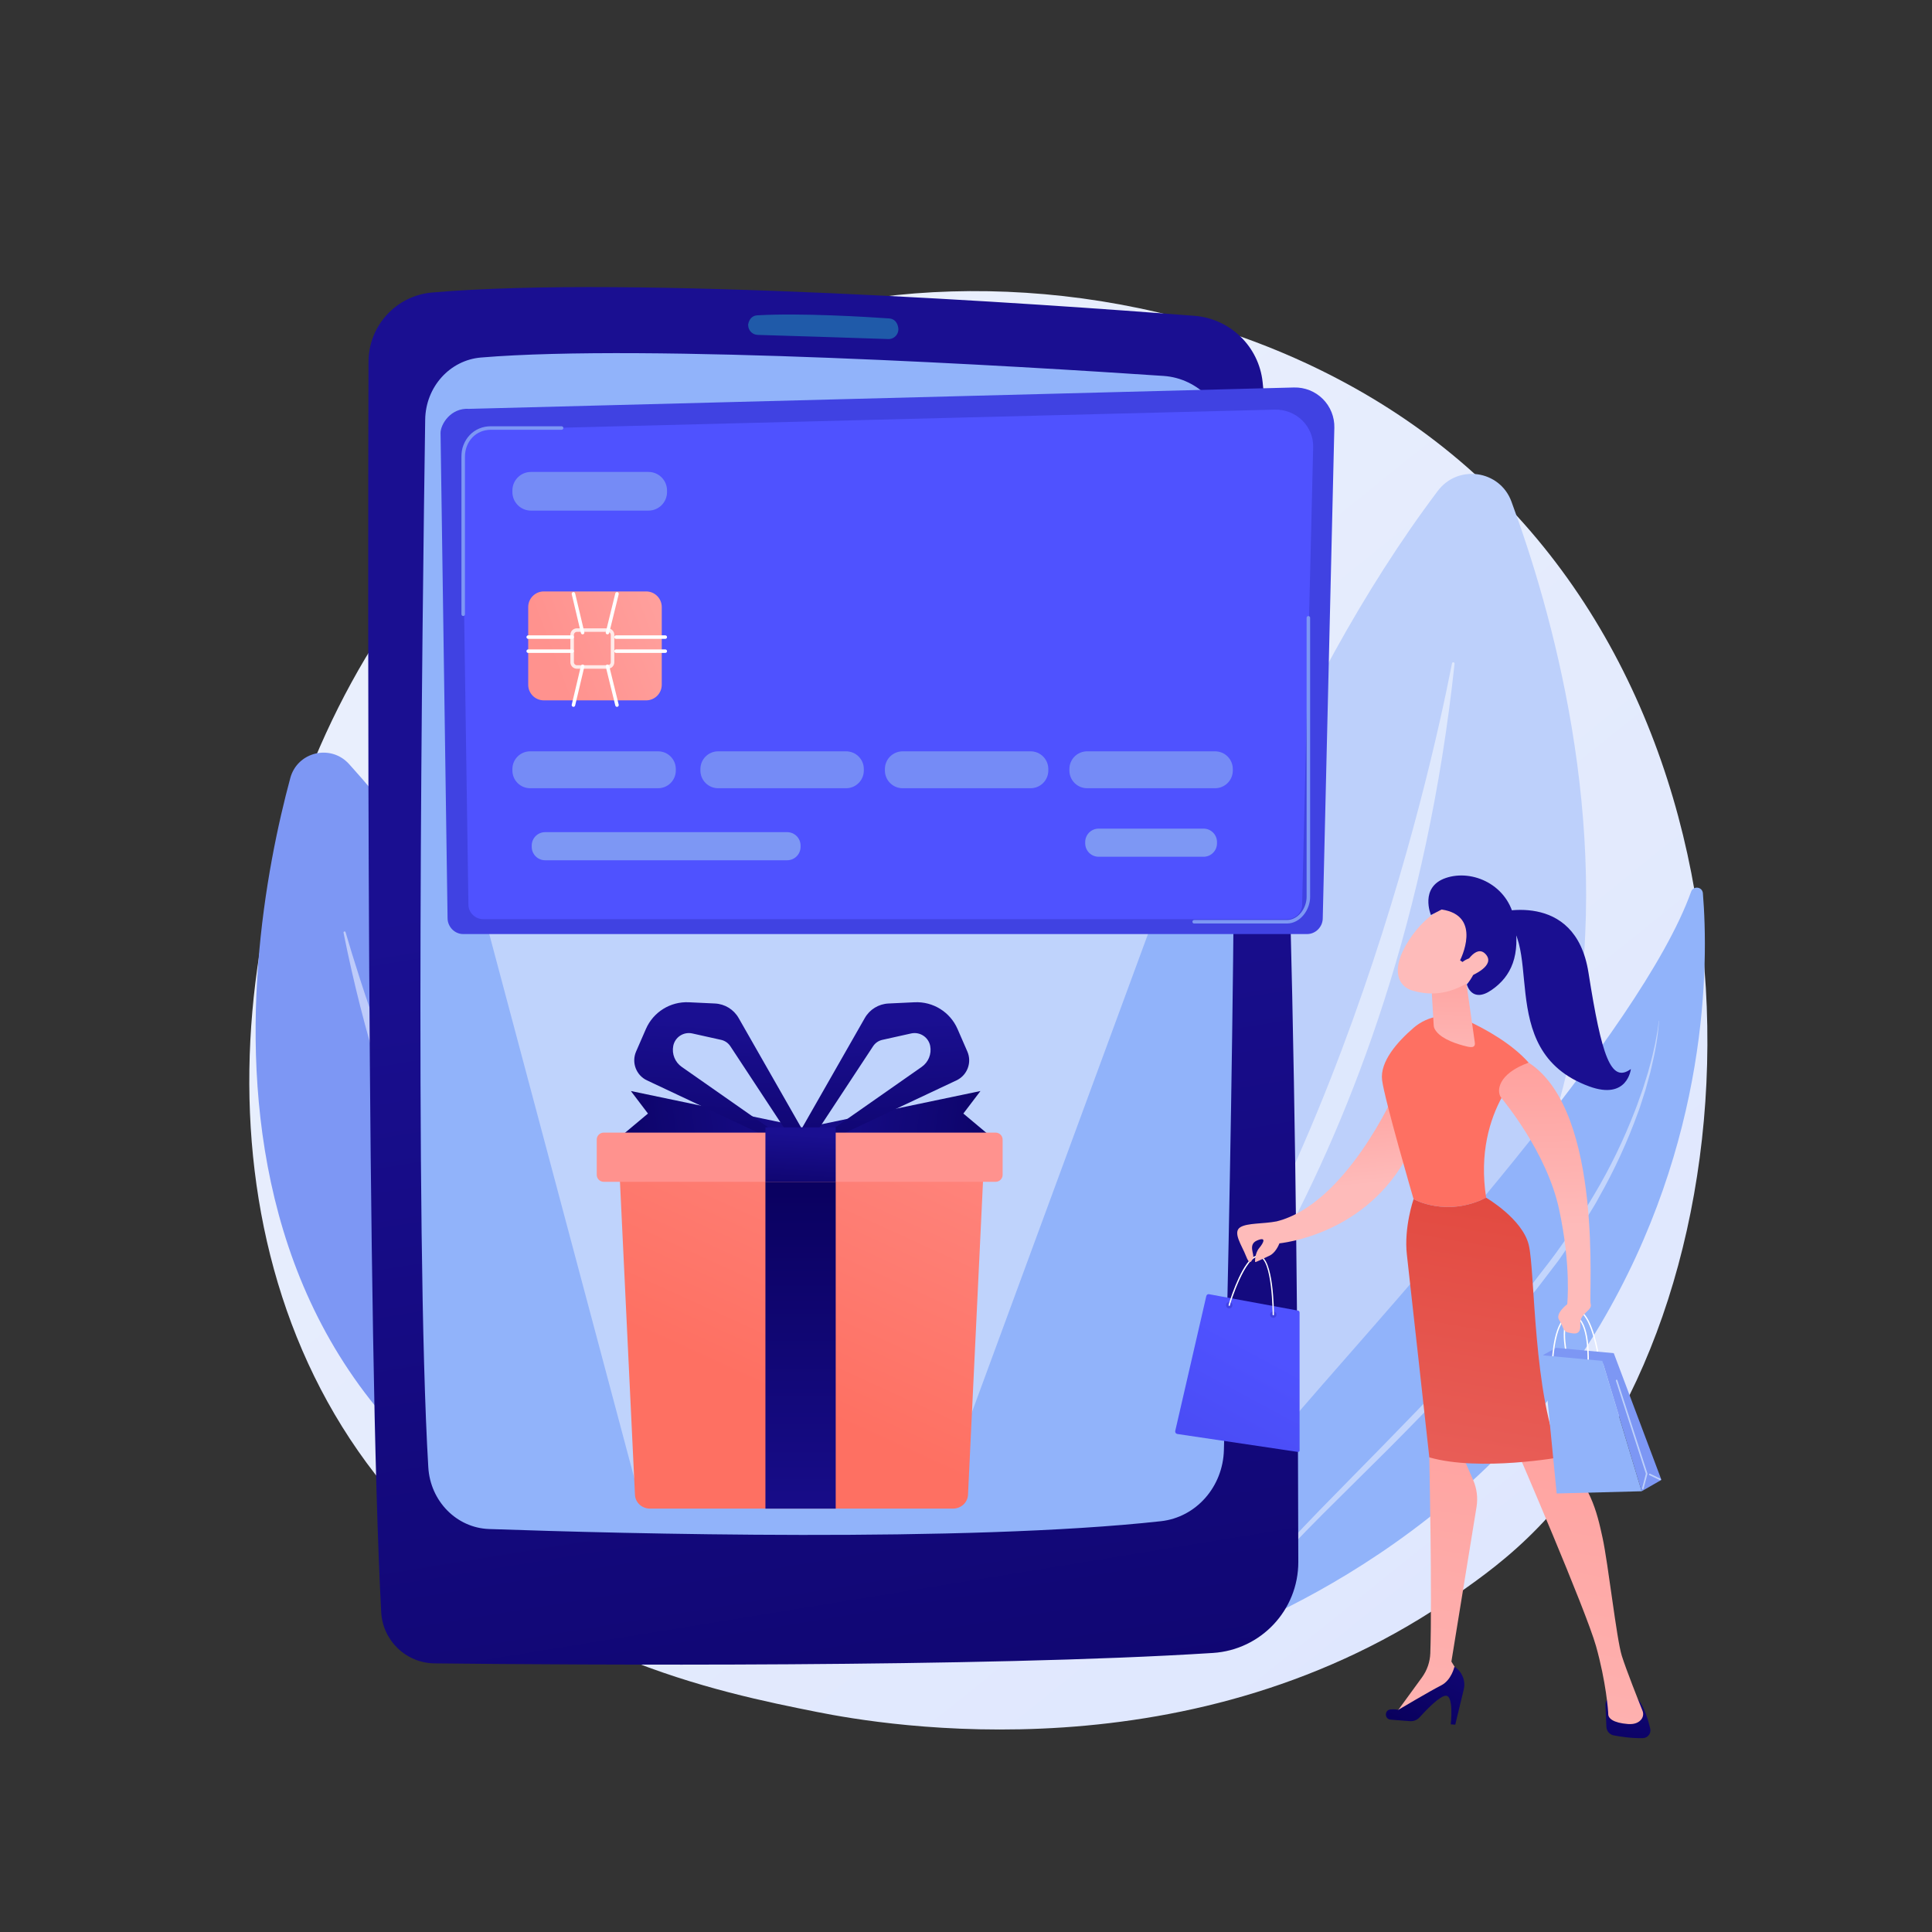 <svg width="400" height="400" viewBox="0 0 400 400" fill="none" xmlns="http://www.w3.org/2000/svg">
<rect x="0" y="0" width="400" height="400" fill="#333333" stroke="none"/>
<g clip-path="url(#clip0_1_246)">
<path d="M318.508 316.187C312.309 322.595 306.444 326.728 301.81 329.993C247.336 368.37 182.879 357.183 169.18 354.451C148.951 350.417 109.849 342.619 81.579 309.976C38.808 260.589 45.468 182.783 78.644 131.421C84.712 122.026 116.767 69.882 181.918 61.52C221.347 56.459 267.308 66.666 300.592 94.047C370.458 151.521 365.484 267.628 318.508 316.187Z" fill="url(#paint0_linear_1_246)"/>
<path d="M156.07 334.541C156.07 334.541 128.589 220.338 72.262 158.18C68.476 154.001 61.571 155.641 60.101 161.085C50.273 197.487 31.558 307.864 156.07 334.541Z" fill="#7D97F4"/>
<path opacity="0.5" d="M144.657 327.212C144.937 327.483 144.569 327.916 144.255 327.684C132.681 319.14 87.902 277.115 71.127 193.108C71.073 192.838 71.469 192.734 71.546 192.998C77.219 212.465 100.381 284.237 144.657 327.212Z" fill="white"/>
<path d="M214.569 327.206C214.569 327.206 235.545 184.114 297.687 101.625C301.865 96.079 310.514 97.321 312.922 103.832C329.027 147.372 364.268 280.628 214.569 327.206Z" fill="#BDD0FB"/>
<path opacity="0.5" d="M225.928 310.035C225.615 310.4 226.114 310.889 226.473 310.57C239.713 298.805 289.938 242.287 301.151 137.414C301.187 137.077 300.689 136.993 300.624 137.326C295.837 161.827 275.43 252.411 225.928 310.035Z" fill="white"/>
<path d="M248.811 340.378C248.811 340.378 247.637 316.984 269.474 291.666C289.734 268.175 339.76 213.605 350.122 184.624C350.581 183.341 352.455 183.577 352.566 184.936C353.753 199.513 353.858 236.255 331.239 274.398C302.071 323.586 248.811 340.378 248.811 340.378Z" fill="#91B3FA"/>
<path opacity="0.45" d="M343.472 211.345C343.286 214.575 342.698 217.772 341.936 220.916C341.843 221.31 341.758 221.706 341.659 222.098L341.337 223.269L340.692 225.611L339.95 227.925C339.696 228.693 339.473 229.475 339.171 230.227C336.965 236.318 334.26 242.239 331.053 247.876C330.308 249.319 329.416 250.674 328.576 252.061C327.714 253.434 326.913 254.848 325.967 256.166L323.221 260.182C322.777 260.862 322.265 261.491 321.777 262.138L320.301 264.071L318.824 266.004L318.083 266.968L317.299 267.897L314.16 271.612C313.632 272.227 313.123 272.861 312.58 273.46L310.954 275.258L307.701 278.853L304.408 282.412C303.307 283.595 302.217 284.789 301.099 285.956C298.878 288.304 296.643 290.639 294.383 292.949C292.137 295.274 289.855 297.561 287.585 299.86L280.705 306.683C276.115 311.225 271.519 315.758 267.082 320.432C265.956 321.586 264.891 322.792 263.804 323.98C263.253 324.569 262.744 325.191 262.221 325.802C261.704 326.418 261.169 327.021 260.666 327.648C259.688 328.922 258.66 330.164 257.773 331.504L257.083 332.492C256.97 332.658 256.847 332.818 256.742 332.99L256.432 333.505L255.188 335.57L255.183 335.579C255.132 335.665 255.02 335.692 254.933 335.641C254.85 335.591 254.822 335.485 254.866 335.4C256.376 332.526 258.19 329.824 260.162 327.25C260.654 326.606 261.177 325.988 261.683 325.355C262.196 324.728 262.694 324.088 263.233 323.484C264.297 322.264 265.341 321.024 266.443 319.841C270.799 315.053 275.364 310.477 279.884 305.865C284.411 301.258 288.938 296.659 293.413 292.01C297.893 287.367 302.299 282.654 306.666 277.907L309.909 274.317L311.531 272.522C312.072 271.925 312.58 271.304 313.107 270.696L316.239 267.028L317.022 266.111L317.761 265.159L319.235 263.251C323.231 258.211 326.794 252.842 330.069 247.313C333.368 241.792 336.174 235.978 338.493 229.976C338.809 229.235 339.044 228.465 339.326 227.711L340.14 225.438L340.858 223.133L341.216 221.979C341.328 221.592 341.426 221.202 341.532 220.813C341.734 220.034 341.96 219.26 342.142 218.476L342.67 216.117C342.971 214.536 343.288 212.95 343.427 211.343C343.427 211.33 343.438 211.321 343.45 211.321C343.462 211.321 343.472 211.332 343.472 211.345Z" fill="white"/>
<path d="M89.452 60.562C82.015 61.209 76.312 67.438 76.291 74.904C76.162 120.56 75.948 278.04 78.924 333.779C79.239 339.684 84.08 344.322 89.993 344.386C119.24 344.701 203.366 345.279 251.125 342.225C261.073 341.588 268.813 333.35 268.801 323.382C268.743 275.464 267.978 140.704 261.414 79.106C260.627 71.726 254.695 65.965 247.295 65.388C215.397 62.903 130.692 56.976 89.452 60.562Z" fill="url(#paint1_linear_1_246)"/>
<path d="M88.031 86.869C87.457 125.923 85.821 255.842 88.676 303.793C89.093 310.801 94.537 316.335 101.26 316.569C128.937 317.533 199.912 319.4 240.355 314.95C247.637 314.149 253.203 307.836 253.397 300.193C254.409 260.338 257.141 139.334 254.367 91.919C253.924 84.356 248.145 78.32 240.901 77.832C210.933 75.813 133.978 71.156 99.587 74.02C93.131 74.557 88.13 80.108 88.031 86.869Z" fill="#91B3FA"/>
<path d="M154.903 67.353C154.927 68.432 155.787 69.303 156.866 69.336C162.192 69.498 177.194 69.957 183.9 70.199C185.222 70.246 186.232 69.037 185.953 67.743C185.93 67.703 185.759 66.044 184.065 65.927C179.529 65.611 165.844 64.761 156.801 65.283C154.944 65.39 154.843 67.502 154.903 67.353Z" fill="#1F5AA9"/>
<path opacity="0.42" d="M98.812 184.061L131.986 308.526L195.023 309.241L242.389 180.584L98.812 184.061Z" fill="url(#paint2_linear_1_246)"/>
<path d="M164.47 232.967L130.612 225.884L134.153 230.548L127.762 235.903L165.161 239.401L164.47 232.967Z" fill="url(#paint3_linear_1_246)"/>
<path d="M169.134 232.967L202.993 225.884L199.451 230.548L205.843 235.903L168.443 239.401L169.134 232.967Z" fill="url(#paint4_linear_1_246)"/>
<path d="M140.812 214.427C141.555 213.939 142.464 213.772 143.332 213.965L149.297 215.291C150.082 215.465 150.768 215.938 151.21 216.61L163.736 235.644L165.939 233.571L152.923 210.765C151.911 208.992 150.063 207.86 148.024 207.764L142.62 207.508C138.797 207.326 135.259 209.526 133.73 213.036L131.696 217.705C130.708 219.975 131.703 222.621 133.944 223.676L161.015 236.422L162.052 235.515L141.141 220.885C139.754 219.914 139.067 218.218 139.387 216.555C139.555 215.682 140.069 214.914 140.812 214.427Z" fill="url(#paint5_linear_1_246)"/>
<path d="M191.163 214.427C190.42 213.939 189.511 213.772 188.643 213.965L182.678 215.291C181.893 215.465 181.207 215.938 180.765 216.61L168.239 235.644L166.037 233.571L179.052 210.765C180.064 208.992 181.912 207.86 183.951 207.764L189.355 207.508C193.179 207.326 196.716 209.526 198.245 213.036L200.279 217.705C201.268 219.975 200.272 222.621 198.032 223.676L170.96 236.422L169.924 235.515L190.834 220.885C192.221 219.914 192.909 218.218 192.589 216.555C192.421 215.682 191.906 214.914 191.163 214.427Z" fill="url(#paint6_linear_1_246)"/>
<path d="M128.237 242.135L131.461 309.471C131.541 311.136 132.947 312.346 134.602 312.346H197.275C198.93 312.346 200.336 311.136 200.416 309.471L203.64 242.135H128.237Z" fill="url(#paint7_linear_1_246)"/>
<path d="M173.024 240.316H158.473V312.346H173.024V240.316Z" fill="url(#paint8_linear_1_246)"/>
<path d="M207.584 235.945C207.584 235.144 206.935 234.495 206.134 234.495H124.998C124.198 234.495 123.549 235.144 123.549 235.945V243.232C123.549 244.033 124.198 244.681 124.998 244.681H206.134C206.935 244.681 207.584 244.033 207.584 243.232V235.945Z" fill="url(#paint9_linear_1_246)"/>
<path d="M173.024 233.404H158.473V244.682H173.024V233.404Z" fill="url(#paint10_linear_1_246)"/>
<path d="M276.261 88.549L274.185 176.428L273.862 190.096C273.862 191.872 272.406 193.387 270.629 193.387H95.897C94.121 193.387 92.665 191.872 92.665 190.096L92.467 176.458L91.211 89.637C91.211 87.861 93.304 84.387 97.137 84.648L267.905 80.225C270.135 80.169 272.292 81.023 273.871 82.599C275.45 84.173 276.314 86.322 276.261 88.549Z" fill="url(#paint11_linear_1_246)"/>
<path d="M269.59 187.287C269.59 188.944 268.205 190.3 266.512 190.3H100.06C98.367 190.3 96.982 188.944 96.982 187.287L95.597 93.58C95.597 91.923 97.59 88.689 101.242 88.932L263.916 84.808C266.041 84.754 268.094 85.555 269.599 87.024C271.103 88.493 271.926 90.501 271.876 92.58L269.59 187.287Z" fill="url(#paint12_linear_1_246)"/>
<path d="M266.412 191.205H247.237C247.035 191.205 246.873 191.042 246.873 190.841C246.873 190.64 247.035 190.477 247.237 190.477H266.412C268.832 190.477 270.519 187.968 270.519 185.717V127.906C270.519 127.705 270.682 127.542 270.883 127.542C271.084 127.542 271.246 127.705 271.246 127.906V185.717C271.247 188.312 269.261 191.205 266.412 191.205Z" fill="#7D97F4"/>
<path d="M95.901 127.542C95.7 127.542 95.537 127.379 95.537 127.178V94.564C95.537 90.966 98.142 88.253 101.596 88.253H116.273C116.474 88.253 116.637 88.416 116.637 88.617C116.637 88.818 116.474 88.981 116.273 88.981H101.596C98.556 88.981 96.265 91.381 96.265 94.564V127.178C96.265 127.379 96.102 127.542 95.901 127.542Z" fill="#7D97F4"/>
<path d="M137.009 125.682C137.009 123.896 135.562 122.449 133.777 122.449H112.594C110.808 122.449 109.361 123.896 109.361 125.682V141.771C109.361 143.556 110.808 145.004 112.594 145.004H133.777C135.562 145.004 137.009 143.557 137.009 141.771V125.682Z" fill="url(#paint13_linear_1_246)"/>
<path opacity="0.8" d="M125.841 138.456H119.438C118.696 138.456 118.092 137.852 118.092 137.11V131.434C118.092 130.692 118.696 130.089 119.438 130.089H125.841C126.583 130.089 127.187 130.692 127.187 131.434V137.11C127.187 137.852 126.583 138.456 125.841 138.456ZM119.438 130.816C119.097 130.816 118.82 131.093 118.82 131.434V137.11C118.82 137.451 119.097 137.728 119.438 137.728H125.841C126.182 137.728 126.459 137.451 126.459 137.11V131.434C126.459 131.093 126.182 130.816 125.841 130.816H119.438Z" fill="white"/>
<path d="M118.456 132.271H109.361C109.16 132.271 108.997 132.108 108.997 131.907C108.997 131.707 109.16 131.544 109.361 131.544H118.456C118.657 131.544 118.82 131.707 118.82 131.907C118.82 132.108 118.657 132.271 118.456 132.271Z" fill="white"/>
<path d="M118.456 135.182H109.361C109.16 135.182 108.997 135.019 108.997 134.818C108.997 134.617 109.16 134.454 109.361 134.454H118.456C118.657 134.454 118.82 134.617 118.82 134.818C118.82 135.019 118.657 135.182 118.456 135.182Z" fill="white"/>
<path d="M137.737 132.271H127.55C127.349 132.271 127.187 132.108 127.187 131.907C127.187 131.707 127.349 131.544 127.55 131.544H137.737C137.938 131.544 138.1 131.707 138.1 131.907C138.1 132.108 137.938 132.271 137.737 132.271Z" fill="white"/>
<path d="M137.737 135.182H127.55C127.349 135.182 127.187 135.019 127.187 134.818C127.187 134.617 127.349 134.454 127.55 134.454H137.737C137.938 134.454 138.1 134.617 138.1 134.818C138.1 135.019 137.938 135.182 137.737 135.182Z" fill="white"/>
<path d="M120.627 131.337C120.462 131.337 120.313 131.225 120.274 131.058L118.371 123.025C118.325 122.83 118.446 122.634 118.641 122.587C118.836 122.542 119.033 122.662 119.079 122.858L120.981 130.89C121.028 131.085 120.907 131.281 120.711 131.328C120.683 131.334 120.655 131.337 120.627 131.337Z" fill="white"/>
<path d="M125.771 131.337C125.743 131.337 125.713 131.334 125.684 131.327C125.489 131.279 125.37 131.082 125.418 130.887L127.391 122.855C127.439 122.659 127.636 122.541 127.83 122.588C128.025 122.636 128.145 122.833 128.097 123.028L126.124 131.06C126.084 131.226 125.935 131.337 125.771 131.337Z" fill="white"/>
<path d="M118.726 146.345C118.698 146.345 118.669 146.342 118.641 146.335C118.446 146.289 118.325 146.093 118.371 145.898L120.274 137.865C120.32 137.67 120.517 137.549 120.711 137.595C120.907 137.641 121.028 137.837 120.981 138.033L119.079 146.065C119.04 146.233 118.89 146.345 118.726 146.345Z" fill="white"/>
<path d="M127.743 146.345C127.58 146.345 127.431 146.234 127.391 146.068L125.418 138.036C125.37 137.841 125.489 137.644 125.684 137.596C125.88 137.549 126.077 137.667 126.124 137.863L128.097 145.895C128.145 146.09 128.025 146.287 127.83 146.335C127.801 146.342 127.772 146.345 127.743 146.345Z" fill="white"/>
<path opacity="0.83" d="M138.1 101.876C138.1 103.996 136.382 105.715 134.262 105.715H109.926C107.806 105.715 106.087 103.996 106.087 101.876V101.55C106.087 99.43 107.806 97.711 109.926 97.711H134.262C136.382 97.711 138.1 99.43 138.1 101.55V101.876Z" fill="#7D97F4"/>
<path opacity="0.83" d="M139.919 159.525C139.919 161.551 138.277 163.193 136.251 163.193H109.756C107.73 163.193 106.087 161.551 106.087 159.525V159.222C106.087 157.196 107.73 155.554 109.756 155.554H136.251C138.277 155.554 139.919 157.196 139.919 159.222V159.525Z" fill="#7D97F4"/>
<path opacity="0.83" d="M178.845 159.525C178.845 161.551 177.202 163.193 175.176 163.193H148.681C146.655 163.193 145.012 161.551 145.012 159.525V159.222C145.012 157.196 146.655 155.554 148.681 155.554H175.176C177.202 155.554 178.845 157.196 178.845 159.222V159.525Z" fill="#7D97F4"/>
<path opacity="0.83" d="M217.042 159.525C217.042 161.551 215.4 163.193 213.374 163.193H186.879C184.852 163.193 183.21 161.551 183.21 159.525V159.222C183.21 157.196 184.853 155.554 186.879 155.554H213.374C215.4 155.554 217.042 157.196 217.042 159.222V159.525Z" fill="#7D97F4"/>
<path opacity="0.83" d="M255.24 159.525C255.24 161.551 253.597 163.193 251.572 163.193H225.076C223.05 163.193 221.408 161.551 221.408 159.525V159.222C221.408 157.196 223.05 155.554 225.076 155.554H251.572C253.598 155.554 255.24 157.196 255.24 159.222V159.525Z" fill="#7D97F4"/>
<path d="M165.748 175.331C165.748 176.865 164.505 178.108 162.971 178.108H112.866C111.332 178.108 110.089 176.865 110.089 175.331V175.065C110.089 173.531 111.332 172.288 112.866 172.288H162.971C164.505 172.288 165.748 173.531 165.748 175.065V175.331Z" fill="#7D97F4"/>
<path d="M251.966 174.603C251.966 176.137 250.722 177.381 249.188 177.381H227.459C225.925 177.381 224.682 176.137 224.682 174.603V174.338C224.682 172.804 225.925 171.56 227.459 171.56H249.188C250.722 171.56 251.966 172.804 251.966 174.338V174.603Z" fill="#7D97F4"/>
<path d="M268.754 271.349L250.31 267.95C250.044 267.901 249.813 268.07 249.752 268.334L243.318 296.277C243.286 296.414 243.319 296.558 243.399 296.675C243.478 296.791 243.606 296.87 243.745 296.89L268.691 300.602C268.837 300.624 268.881 300.581 268.992 300.485C269.104 300.389 269.064 300.249 269.064 300.102V271.846C269.064 271.602 268.994 271.393 268.754 271.349Z" fill="url(#paint14_linear_1_246)"/>
<path d="M255.161 270.235C255.161 270.601 254.865 270.897 254.499 270.897C254.134 270.897 253.837 270.6 253.837 270.235C253.837 269.87 254.134 269.573 254.499 269.573C254.865 269.573 255.161 269.87 255.161 270.235Z" fill="url(#paint15_linear_1_246)"/>
<path d="M263.622 272.852C263.987 272.852 264.284 272.555 264.284 272.19C264.284 271.824 263.987 271.528 263.622 271.528C263.256 271.528 262.96 271.824 262.96 272.19C262.96 272.555 263.256 272.852 263.622 272.852Z" fill="url(#paint16_linear_1_246)"/>
<path d="M263.622 272.326C263.547 272.326 263.486 272.265 263.486 272.19C263.486 272.073 263.456 260.515 260.624 260.206C257.874 259.906 254.726 269.709 254.635 270.25C254.635 270.326 254.574 270.379 254.499 270.379C254.423 270.379 254.363 270.31 254.363 270.235C254.363 269.995 256.573 262.824 259.057 260.596C259.608 260.102 260.143 259.878 260.653 259.935C263.726 260.27 263.758 271.703 263.758 272.19C263.758 272.265 263.697 272.326 263.622 272.326Z" fill="white"/>
<path d="M288.83 226.194C288.83 226.194 278.705 249.296 264.31 252.873C261.525 253.415 258.252 253.177 256.789 254.087C255.126 255.12 257.148 257.906 257.957 260.018C258.766 262.13 259.08 261.142 259.44 260.468C259.799 259.794 258.286 257.667 260.263 256.828C262.241 255.989 261.641 257.277 260.713 258.386C259.784 259.494 259.814 261.202 259.874 261.291C259.934 261.381 261.432 260.632 262.84 259.973C264.048 259.408 264.725 257.853 264.893 257.422C267.744 257.09 285.582 254.285 293.166 235.525C293.166 235.525 293.896 216.901 288.83 226.194Z" fill="url(#paint17_linear_1_246)"/>
<path d="M330.923 280.824C330.857 280.824 330.799 280.776 330.788 280.709C330.776 280.633 329.562 273.09 327.22 271.756C326.822 271.529 326.426 271.5 326.007 271.667C322.837 272.929 324.434 280.07 324.45 280.142C324.467 280.216 324.421 280.289 324.348 280.306C324.272 280.322 324.201 280.277 324.184 280.203C324.115 279.9 322.521 272.761 325.906 271.413C326.4 271.217 326.887 271.252 327.354 271.519C329.81 272.918 331.008 280.351 331.057 280.667C331.069 280.741 331.018 280.811 330.944 280.823C330.937 280.824 330.93 280.824 330.923 280.824Z" fill="white"/>
<path d="M334.115 280.16L322.16 279.055L319.499 280.531L321.78 283.384L332.699 282.272L334.115 280.16Z" fill="#7D97F4"/>
<path d="M332.387 352.952L332.585 357.525C332.623 358.393 333.247 359.125 334.099 359.29C335.539 359.57 337.856 359.921 340.155 359.858C341.164 359.83 341.893 358.867 341.663 357.885C341.244 356.092 340.431 353.388 339.085 351.728L334.06 351.336C333.13 351.264 332.347 352.02 332.387 352.952Z" fill="url(#paint18_linear_1_246)"/>
<path d="M297.162 296.81L295.925 301.734C295.925 301.734 296.522 330.729 296.13 342.278C296.068 344.089 295.462 345.836 294.395 347.3L288.83 354.936L301.962 348.507L302.331 346.995L300.496 344.009L305.701 311.985C306.007 310.103 305.764 308.174 305.002 306.427L302.786 301.346L297.162 296.81Z" fill="url(#paint19_linear_1_246)"/>
<path d="M287.913 356.033L291.919 356.346C292.669 356.404 293.403 356.115 293.907 355.557C295.282 354.031 298.117 351.067 299.36 351.081C301.035 351.099 300.36 357.004 300.36 357.004L301.294 357.077L303.05 349.811C303.492 347.983 302.714 346.077 301.119 345.08C301.119 345.08 300.519 347.866 298.357 348.951C296.196 350.035 289.511 354.001 289.511 354.001C289.511 354.001 288.744 353.83 287.88 353.918C286.598 354.048 286.628 355.933 287.913 356.033Z" fill="url(#paint20_linear_1_246)"/>
<path d="M314.171 300.521C314.171 300.521 328.352 333.386 330.435 340.799C332.518 348.213 332.976 354.298 332.968 354.87C332.954 355.764 333.994 356.704 337.044 356.942C338.618 357.064 339.438 356.493 339.863 355.912C340.226 355.416 340.293 354.765 340.065 354.195C339.254 352.172 336.685 345.708 335.773 342.796C334.685 339.319 332.971 323.813 331.792 318.377C330.612 312.94 329.26 307.037 322.735 301.188C322.735 301.188 318.335 296.151 314.171 300.521Z" fill="url(#paint21_linear_1_246)"/>
<path d="M307.692 247.976C304.817 229.45 316.494 220.01 316.494 220.01C313.006 216.096 307.729 213.134 303.683 211.259C300.028 209.565 295.712 210.17 292.664 212.803C289.31 215.7 285.662 219.804 286.15 223.645C286.668 227.711 292.667 248.265 292.667 248.265C292.667 248.265 299.397 252.117 307.692 247.976Z" fill="url(#paint22_linear_1_246)"/>
<path d="M316.507 257.723C315.171 252.324 307.692 247.976 307.692 247.976C299.397 252.117 292.667 248.265 292.667 248.265C292.667 248.265 290.633 254.133 291.281 259.783C291.929 265.433 295.925 301.734 295.925 301.734C306.447 304.734 323.229 301.67 323.229 301.67C317.362 289.048 317.844 263.122 316.507 257.723Z" fill="url(#paint23_linear_1_246)"/>
<path d="M303.065 199.811L305.333 215.76C305.56 217.167 304.319 216.843 302.943 216.471C300.69 215.862 297.813 214.744 296.967 212.888C296.88 212.7 296.846 212.491 296.834 212.284L296.182 201.296C296.131 200.424 296.662 199.623 297.485 199.333L300.479 198.275C301.631 197.868 302.871 198.604 303.065 199.811Z" fill="url(#paint24_linear_1_246)"/>
<path d="M339.884 308.748L343.983 306.392L334.115 280.16L331.746 281.759L339.884 308.748Z" fill="#7D97F4"/>
<path d="M328.759 283.677C328.755 283.677 328.752 283.676 328.748 283.676C328.673 283.671 328.617 283.605 328.623 283.53C328.629 283.453 329.156 275.807 326.976 273.314C326.559 272.837 326.063 272.579 325.502 272.548C324.954 272.517 324.452 272.712 324.005 273.127C321.648 275.323 321.511 282.89 321.51 282.966C321.509 283.041 321.448 283.101 321.374 283.101C321.373 283.101 321.372 283.101 321.372 283.101C321.296 283.1 321.236 283.038 321.237 282.963C321.242 282.647 321.378 275.202 323.82 272.928C324.322 272.46 324.892 272.243 325.518 272.275C326.155 272.311 326.714 272.6 327.181 273.134C329.471 275.753 328.901 283.473 328.895 283.551C328.889 283.622 328.829 283.677 328.759 283.677Z" fill="white"/>
<path d="M310.777 227.225C311.363 228.002 320.246 238.57 322.79 250.363C325.334 262.155 324.478 270.029 324.478 270.029C324.478 270.029 321.894 271.957 322.823 273.324C323.752 274.691 323.507 275.621 324.695 275.887C325.882 276.152 327.355 276.526 327.175 274.181C326.996 271.837 329.794 271.364 329.33 269.947C328.867 268.537 332.034 230.478 316.713 220.154C316.64 220.106 316.568 220.058 316.494 220.01C310.017 222.35 309.835 225.975 310.777 227.225Z" fill="url(#paint25_linear_1_246)"/>
<path d="M319.492 280.617L331.746 281.759L339.884 308.748L322.292 309.208L319.492 280.617Z" fill="#91B3FA"/>
<path d="M340.131 308.326C340.118 308.326 340.104 308.324 340.09 308.321C340.002 308.298 339.951 308.209 339.973 308.122L340.76 305.122L334.554 285.867C334.527 285.781 334.574 285.689 334.659 285.661C334.747 285.635 334.838 285.681 334.864 285.766L341.085 305.068C341.095 305.098 341.095 305.13 341.087 305.159L340.289 308.204C340.269 308.277 340.204 308.326 340.131 308.326Z" fill="#BDD0FB"/>
<path d="M343.687 306.445C343.664 306.445 343.639 306.44 343.617 306.429L341.496 305.415C341.414 305.376 341.38 305.279 341.419 305.198C341.458 305.117 341.557 305.083 341.636 305.121L343.757 306.135C343.839 306.174 343.873 306.272 343.834 306.352C343.806 306.411 343.748 306.445 343.687 306.445Z" fill="#BDD0FB"/>
<path d="M300.556 187.16C300.556 187.16 295.704 188.479 291.687 194.692C287.67 200.904 289.587 204.281 292.458 205.097C295.33 205.913 299.717 206.44 304.927 202.78C310.137 199.12 306.834 185.668 300.556 187.16Z" fill="url(#paint26_linear_1_246)"/>
<path d="M302.292 198.818C302.292 198.818 307.065 189.58 298.476 188.304L296.26 189.446C296.26 189.446 293.829 183.639 299.358 181.77C304.887 179.9 312.31 183.231 313.573 190.51C314.836 197.789 312.936 202.123 308.817 204.968C304.697 207.813 303.696 203.821 303.696 203.821C303.696 203.821 306.116 200.967 305.528 199.186C304.941 197.405 302.793 199.169 302.793 199.169L302.292 198.818Z" fill="url(#paint27_linear_1_246)"/>
<path d="M303.111 200.029C303.111 200.029 305.537 195.266 307.604 197.573C309.672 199.879 305.082 201.934 303.31 202.561L303.111 200.029Z" fill="url(#paint28_linear_1_246)"/>
<path d="M309.449 189.091C309.449 189.091 326.129 183.959 328.875 201.358C331.621 218.757 333.517 224.334 337.653 221.334C337.653 221.334 336.972 227.834 329.031 224.929C308.418 217.388 320.963 193.241 309.449 189.091Z" fill="url(#paint29_linear_1_246)"/>
</g>
<defs>
<linearGradient id="paint0_linear_1_246" x1="390.707" y1="447.783" x2="123.777" y2="116.271" gradientUnits="userSpaceOnUse">
<stop stop-color="#DAE3FE"/>
<stop offset="1" stop-color="#E9EFFD"/>
</linearGradient>
<linearGradient id="paint1_linear_1_246" x1="215.243" y1="482.899" x2="165.04" y2="175.135" gradientUnits="userSpaceOnUse">
<stop stop-color="#09005D"/>
<stop offset="1" stop-color="#1A0F91"/>
</linearGradient>
<linearGradient id="paint2_linear_1_246" x1="155.942" y1="284.159" x2="176.31" y2="142.657" gradientUnits="userSpaceOnUse">
<stop stop-color="white"/>
<stop offset="1" stop-color="white"/>
</linearGradient>
<linearGradient id="paint3_linear_1_246" x1="115.542" y1="237.114" x2="171.771" y2="229.341" gradientUnits="userSpaceOnUse">
<stop stop-color="#09005D"/>
<stop offset="1" stop-color="#1A0F91"/>
</linearGradient>
<linearGradient id="paint4_linear_1_246" x1="218.063" y1="237.114" x2="161.834" y2="229.341" gradientUnits="userSpaceOnUse">
<stop stop-color="#09005D"/>
<stop offset="1" stop-color="#1A0F91"/>
</linearGradient>
<linearGradient id="paint5_linear_1_246" x1="147.265" y1="251.573" x2="149.421" y2="211.857" gradientUnits="userSpaceOnUse">
<stop stop-color="#09005D"/>
<stop offset="1" stop-color="#1A0F91"/>
</linearGradient>
<linearGradient id="paint6_linear_1_246" x1="184.711" y1="251.573" x2="182.554" y2="211.857" gradientUnits="userSpaceOnUse">
<stop stop-color="#09005D"/>
<stop offset="1" stop-color="#1A0F91"/>
</linearGradient>
<linearGradient id="paint7_linear_1_246" x1="158.812" y1="288.117" x2="201.74" y2="194.259" gradientUnits="userSpaceOnUse">
<stop stop-color="#FE7062"/>
<stop offset="1" stop-color="#FF928E"/>
</linearGradient>
<linearGradient id="paint8_linear_1_246" x1="165.748" y1="240.461" x2="165.748" y2="326.339" gradientUnits="userSpaceOnUse">
<stop stop-color="#09005D"/>
<stop offset="1" stop-color="#1A0F91"/>
</linearGradient>
<linearGradient id="paint9_linear_1_246" x1="199.453" y1="134.54" x2="184.902" y2="179.65" gradientUnits="userSpaceOnUse">
<stop stop-color="#FE7062"/>
<stop offset="1" stop-color="#FF928E"/>
</linearGradient>
<linearGradient id="paint10_linear_1_246" x1="165.05" y1="251.902" x2="165.981" y2="234.756" gradientUnits="userSpaceOnUse">
<stop stop-color="#09005D"/>
<stop offset="1" stop-color="#1A0F91"/>
</linearGradient>
<linearGradient id="paint11_linear_1_246" x1="288.561" y1="-49.789" x2="260.187" y2="0.957" gradientUnits="userSpaceOnUse">
<stop stop-color="#4F52FF"/>
<stop offset="1" stop-color="#4042E2"/>
</linearGradient>
<linearGradient id="paint12_linear_1_246" x1="223.699" y1="61.431" x2="272.262" y2="-31.875" gradientUnits="userSpaceOnUse">
<stop stop-color="#4F52FF"/>
<stop offset="1" stop-color="#4042E2"/>
</linearGradient>
<linearGradient id="paint13_linear_1_246" x1="185.062" y1="110.18" x2="114.415" y2="137.064" gradientUnits="userSpaceOnUse">
<stop stop-color="#FEBBBA"/>
<stop offset="1" stop-color="#FF928E"/>
</linearGradient>
<linearGradient id="paint14_linear_1_246" x1="262.073" y1="279.397" x2="230.29" y2="338.32" gradientUnits="userSpaceOnUse">
<stop stop-color="#4F52FF"/>
<stop offset="1" stop-color="#4042E2"/>
</linearGradient>
<linearGradient id="paint15_linear_1_246" x1="-20.328" y1="1054.95" x2="-15.72" y2="1041.8" gradientUnits="userSpaceOnUse">
<stop stop-color="#4F52FF"/>
<stop offset="1" stop-color="#4042E2"/>
</linearGradient>
<linearGradient id="paint16_linear_1_246" x1="-11.592" y1="1058" x2="-6.984" y2="1044.84" gradientUnits="userSpaceOnUse">
<stop stop-color="#4F52FF"/>
<stop offset="1" stop-color="#4042E2"/>
</linearGradient>
<linearGradient id="paint17_linear_1_246" x1="274.984" y1="246.056" x2="271.853" y2="213.849" gradientUnits="userSpaceOnUse">
<stop stop-color="#FEBBBA"/>
<stop offset="1" stop-color="#FF928E"/>
</linearGradient>
<linearGradient id="paint18_linear_1_246" x1="335.661" y1="366.243" x2="339.949" y2="333.193" gradientUnits="userSpaceOnUse">
<stop stop-color="#09005D"/>
<stop offset="1" stop-color="#1A0F91"/>
</linearGradient>
<linearGradient id="paint19_linear_1_246" x1="288.277" y1="390.291" x2="314.92" y2="228.414" gradientUnits="userSpaceOnUse">
<stop stop-color="#FEBBBA"/>
<stop offset="1" stop-color="#FF928E"/>
</linearGradient>
<linearGradient id="paint20_linear_1_246" x1="292.806" y1="358.446" x2="310.135" y2="324.503" gradientUnits="userSpaceOnUse">
<stop stop-color="#09005D"/>
<stop offset="1" stop-color="#1A0F91"/>
</linearGradient>
<linearGradient id="paint21_linear_1_246" x1="316.135" y1="394.904" x2="342.786" y2="232.982" gradientUnits="userSpaceOnUse">
<stop stop-color="#FEBBBA"/>
<stop offset="1" stop-color="#FF928E"/>
</linearGradient>
<linearGradient id="paint22_linear_1_246" x1="519.026" y1="184.701" x2="438.265" y2="201.435" gradientUnits="userSpaceOnUse">
<stop stop-color="#FF928E"/>
<stop offset="1" stop-color="#FE7062"/>
</linearGradient>
<linearGradient id="paint23_linear_1_246" x1="313.695" y1="240.025" x2="301.689" y2="310.97" gradientUnits="userSpaceOnUse">
<stop stop-color="#E1473D"/>
<stop offset="1" stop-color="#E9605A"/>
</linearGradient>
<linearGradient id="paint24_linear_1_246" x1="300.384" y1="222.686" x2="301.412" y2="185.134" gradientUnits="userSpaceOnUse">
<stop stop-color="#FEBBBA"/>
<stop offset="1" stop-color="#FF928E"/>
</linearGradient>
<linearGradient id="paint25_linear_1_246" x1="320.033" y1="253.839" x2="319.023" y2="201.091" gradientUnits="userSpaceOnUse">
<stop stop-color="#FEBBBA"/>
<stop offset="1" stop-color="#FF928E"/>
</linearGradient>
<linearGradient id="paint26_linear_1_246" x1="-741.675" y1="1234.02" x2="-767.97" y2="1260.21" gradientUnits="userSpaceOnUse">
<stop stop-color="#FEBBBA"/>
<stop offset="1" stop-color="#FF928E"/>
</linearGradient>
<linearGradient id="paint27_linear_1_246" x1="-257.146" y1="-990.853" x2="-251.689" y2="-979.394" gradientUnits="userSpaceOnUse">
<stop stop-color="#09005D"/>
<stop offset="1" stop-color="#1A0F91"/>
</linearGradient>
<linearGradient id="paint28_linear_1_246" x1="-737.515" y1="1238.2" x2="-763.809" y2="1264.38" gradientUnits="userSpaceOnUse">
<stop stop-color="#FEBBBA"/>
<stop offset="1" stop-color="#FF928E"/>
</linearGradient>
<linearGradient id="paint29_linear_1_246" x1="-248.885" y1="-994.783" x2="-243.428" y2="-983.324" gradientUnits="userSpaceOnUse">
<stop stop-color="#09005D"/>
<stop offset="1" stop-color="#1A0F91"/>
</linearGradient>
<clipPath id="clip0_1_246">
<rect width="400" height="400" fill="white"/>
</clipPath>
</defs>
</svg>
